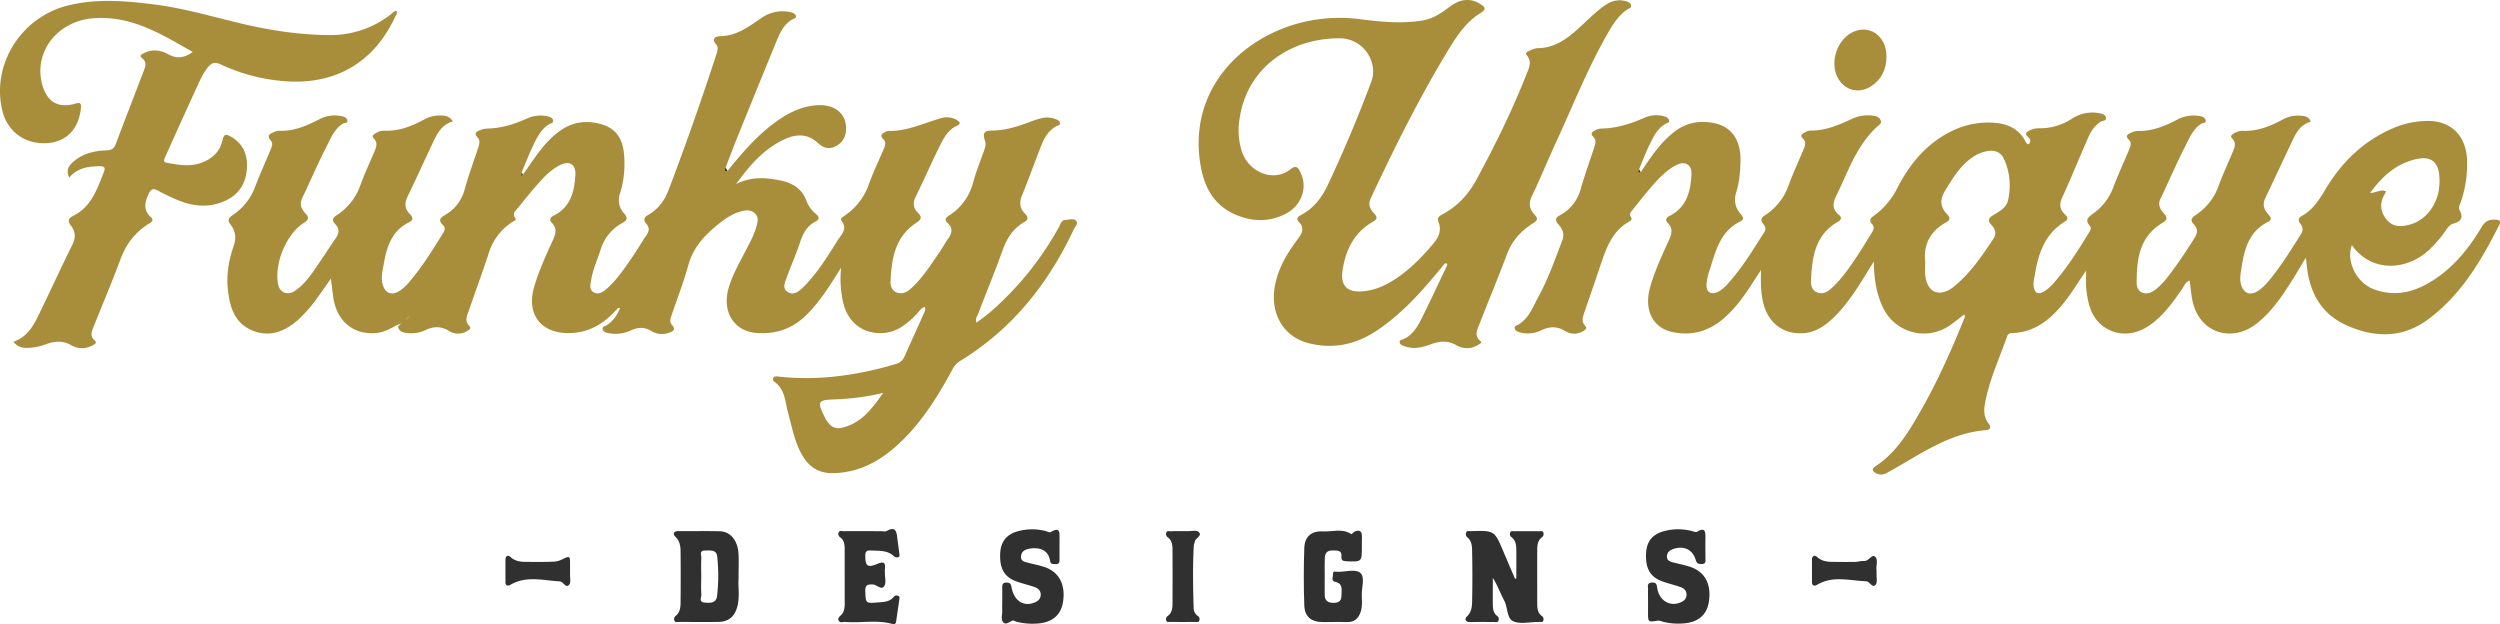 <svg xmlns="http://www.w3.org/2000/svg" viewBox="0 0 1540.48 384.65"><defs><style>.cls-1{fill:#a88d3b;}.cls-2{fill:#303030;}.cls-3{fill:#372f13;}.cls-4{fill:#4c401b;}.cls-5{fill:#6e5d26;}</style></defs><title>logo</title><g id="Layer_2" data-name="Layer 2"><g id="Layer_1-2" data-name="Layer 1"><path class="cls-1" d="M890.25,162.35c-12.3,15.16-25,29.93-41.35,41-13.07,8.84-27,12.08-42.71,8.07-15.44-3.94-23.73-18.4-20.6-35.28,2.09-11.3,7.78-20.39,14.38-29.22,2.51-3.37,3.88-6.57.4-10.16-1.88-1.94-.69-3.22,1.21-4.22,7.84-4.14,12.84-10.61,16.61-18.59C828,93.17,836.87,72,844.94,50.49c4.64-12.34-5.05-26.62-18.78-26.85-30-.49-57.71,17.33-62.35,49.57a43.21,43.21,0,0,0,1.44,20.24c4.23,12.53,19.43,19.33,30.1,10.74,4.17-3.35,5.28.59,6.37,3,4,8.88,0,19.41-9,24.29-10.07,5.4-20.56,5.28-30.88,1-15.43-6.41-20.86-19.66-22.69-34.95-4.77-40.05,21.63-70.53,56.71-81.9a97.09,97.09,0,0,1,42.88-3.72c12.34,1.59,24.79,2.72,37.35.8,6.84-1.05,12-4.59,17.17-8.51,6.71-5.06,12.8-5.52,18.92-1.7,2.78,1.74,4.1,3.12.17,5.5-8.34,5.06-13.88,13-18.83,21-18.37,30-34,61.45-48.91,93.24-1.85,3.93-.21,6.8,2.23,9.44,2.05,2.22,1.74,3.46-.83,4.93-11.47,6.57-16.76,17.16-18.69,29.71-1.51,9.84,2.81,14.06,12.58,13.17,8.64-.78,15.9-4.6,22.73-9.51,8-5.79,14.83-12.89,21.08-20.5,3-3.65,4.61-7.81,2.72-12.52-1-2.49,0-3.62,2.06-4.7,9.42-4.93,16.23-12.21,21.34-21.65,11.42-21.11,22-42.57,30.82-64.9,1.5-3.79,3.61-7.66.11-11.65-1.12-1.29.32-2.22,1.28-2.64,1.82-.78,3.77-1.72,5.67-1.74,9.9-.14,17.3-5.33,24.23-11.54C977.36,13.32,982.39,8,988.38,3.67c4.15-3,8.6-4.35,13.64-2.9,1.26.37,2.66.93,3,2.35.5,1.83-1.34,2-2.33,2.7-5.67,3.93-9.15,9.67-12.43,15.44-12.38,21.73-21.52,45-32,67.66-4.89,10.57-9.24,21.39-14.3,31.87-2.18,4.5-1.59,8,1.54,11.34,2.07,2.21,2.29,3.46-.63,5.29-7.34,4.58-13,10.57-16.2,19C923.19,171,917.16,185.46,911.5,200c-1.28,3.28-3.24,6.78.59,10,1.55,1.31-.48,2-1.22,2.47a12.68,12.68,0,0,1-13.35.32c-5.53-3.2-10.61-2.62-16.21-.54-5.16,1.92-10.57,3.17-16.09,1-1.27-.49-2.78-1-2.79-2.49s1.66-1.4,2.67-1.88c5.82-2.8,8.67-8.16,11.34-13.52,5.1-10.27,9.94-20.69,14.89-31.05C891.76,163.31,892.48,162.06,890.25,162.35Z"/><path class="cls-1" d="M42.62,109.49c-2.08-4.54-.22-7.39,2.48-9.75,5.79-5.08,12.91-6.83,20.34-7.07,3.11-.1,4.75-.89,5.87-3.89C77,73.68,82.87,58.66,88.62,43.58c1-2.64,2-5.39-1-7.65-2.39-1.82.11-2.64,1-3.13,5.18-2.71,10.35-2,15.27.74,5.11,2.86,9.74,2.12,14.87-1.51C99.43,21,81,9.49,57.65,11.24,35.21,12.92,20.25,32.3,26.18,52.72c3,10.19,9.94,14.16,20.13,11.15,3.07-.9,3.84-.36,3.52,2.86C48.57,79.46,40.92,87.44,29,88.19,15.31,89.05,4.47,81.08,1.37,67.9-5.3,39.58,13.07,10.49,41.86,3.39,59.55-1,77.25.51,95,2.74c18.2,2.3,35.79,7.52,53.58,11.75s35.89,7,54.32,7.13a60.27,60.27,0,0,0,38-12.83c1-.78,1.83-2,3.39-2.08.77,1.64-.47,2.83-1,4.06C230.19,38.85,206,52.56,175.08,50a113.34,113.34,0,0,1-39.33-10.42c-3.44-1.62-5.46-.8-7.66,1.9-3,3.68-4.85,7.94-6.78,12.17-6.08,13.32-12.16,26.64-18.13,40-3.14,7-3.38,6.14,4,7.4,5.6,1,11.29,1.29,16.79-.69,6.69-2.42,11.63-6.92,13.11-13.91.94-4.49,2.73-3.64,5.36-2.14,6.95,4,9.92,10.33,9.77,17.93-.18,9-3.74,16.58-12.2,20.88-10.6,5.38-21.26,4.24-31.79-.37-3.65-1.61-7.27-3.33-10.78-5.23-2.71-1.46-4.23-1.39-5.76,1.81-2.51,5.25-3.58,10,1.27,14.47,1.82,1.68.92,2.73-.84,3.81-8.71,5.3-14.48,12.79-18,22.46-5,13.59-10.75,26.87-16.05,40.34-1.22,3.11-3.23,6.35.4,9.55,1.67,1.48-.56,2.37-1.45,2.83a13,13,0,0,1-13,0c-5.5-3.2-10.65-2.6-16.23-.47a35.07,35.07,0,0,1-9.74,2c-3.46.26-7-.08-9.75-3.76,9.7-3.28,13.23-11.75,17.14-19.81,6.4-13.17,12.46-26.5,19-39.59,2.22-4.44,2.27-8.27-.66-12.06-2.15-2.77-1.91-4.45,1.38-6.1,11.32-5.69,14.9-16.87,19.05-27.57,1-2.67-.84-3.12-2.94-3C54.45,102.53,47.75,103.36,42.62,109.49Z"/><path class="cls-2" d="M934.34,356.4c0-5.82.08-11.64,0-17.46,0-3-.3-6-3.08-8a2.33,2.33,0,0,1-.69-2.72c.38-1.34,1.62-.86,2.51-.87,5.16-.06,10.32-.05,15.48,0,.88,0,2.12-.44,2.45.94a2.36,2.36,0,0,1-.77,2.69c-2.76,2-3,5.05-3,8-.08,11.15,0,22.31,0,33.46,0,2.73.42,5.34,2.81,7.11a2.39,2.39,0,0,1,1,2.61c-.38,1.71-1.86.86-2.87,1.1a2.67,2.67,0,0,1-.49,0c-5.17,0-11,1.48-15.29-.46-4-1.8-3.24-8.49-5.52-12.72-2.44-4.55-4.14-9.5-7-14,0,5.58-.11,11.17,0,16.74.07,2.46.29,5,2.65,6.69a2.37,2.37,0,0,1,.7,3.13c-.51,1.09-1.75.62-2.67.63-4.82,0-9.66-.09-14.48.06-3.24.1-3.73-2-2.1-3.55,3.07-2.95,3.08-6.55,3.14-10.1q.29-14.48,0-29c-.06-3.39.12-7.07-3-9.62a2.55,2.55,0,0,1-.54-3.19c.49-1,1.76-.49,2.69-.6a4.17,4.17,0,0,1,.5,0c14.14-.38,14.13-.38,19.69,12.78,2.35,5.57,4.74,11.12,7.12,16.68Z"/><path class="cls-2" d="M617.57,371.14c0-3,.06-6,0-9-.06-1.92.24-3.17,2.64-3.15,2.08,0,2.69.73,3.07,2.82,1.47,8.31,7.38,12.18,14,9.54,2.12-.84,3.84-2.09,4-4.58.18-2.8-1.65-4.31-4-5.11-3.75-1.3-7.67-2.15-11.38-3.55-7.16-2.69-10.07-8.14-9.58-17.27.38-7.18,4-11.66,11.06-13.53a33,33,0,0,1,16.77-.13c1.12.28,2.62,1.12,3.32.69,5.92-3.65,5.41.56,5.4,4.25,0,4.16,0,8.32,0,12.48,0,1.62-.06,3.06-2.28,3-1.62-.06-3.16.36-3.57-2.19-1.2-7.53-8.16-8.35-13.54-7.14-2.43.55-4.27,2-4.33,4.74s2,3.16,4,3.67c3.53.93,7.15,1.58,10.58,2.75,9,3.09,13,11,11.25,21.73-1.35,8.13-7,12.66-16.32,13.09a38.7,38.7,0,0,1-12.36-1.17c-.79-.23-1.68-.87-2.34-.67-1.94.56-4,3-5.78,1-1.69-1.89-.45-4.8-.63-7.25C617.47,374.47,617.57,372.8,617.57,371.14Z"/><path class="cls-2" d="M1015.52,371.28c0-2.66-.09-5.33,0-8,.08-1.75-1-4.13,2.44-4.3,3-.15,2.89,1.59,3.26,3.68,1.34,7.37,7.5,11.14,13.86,8.72,2.33-.88,4.14-2.2,4.14-5,0-2.55-1.7-3.95-3.83-4.69-3.76-1.29-7.66-2.18-11.38-3.57-7.25-2.71-10.16-8-9.72-17.17.35-7.41,4-11.85,11.41-13.75a33.51,33.51,0,0,1,16.29-.11c1.25.3,2.91,1.06,3.76.55,5-3,5.18.07,5.12,3.79-.07,4.16,0,8.33,0,12.49,0,1.55.58,3.54-2.11,3.61-1.89.05-3.14,0-3.87-2.51-1.84-6.41-7.33-8.91-13.74-6.77-2.16.72-3.87,2-4,4.55s1.84,3.25,3.84,3.77c3.53.91,7.14,1.59,10.58,2.75,9.12,3.08,13.1,10.8,11.41,21.62-1.29,8.18-6.93,12.78-16.19,13.23a38.18,38.18,0,0,1-12.37-1.13,7.31,7.31,0,0,0-2.84-.63c-6.08,1-6.08,1-6.08-5.18Z"/><path class="cls-2" d="M816.28,355.23c0,3.83-.08,7.66,0,11.48.1,3.5,2,4.79,5.51,4.76s4.88-1.53,4.82-4.76,1.21-7.15-4-8.22c-2.53-.52-1.14-3.08-1.25-4.69-.15-2.22,1.82-1.5,2.93-1.46,4.79.13,10.91-2,14,.76,2.89,2.59.75,8.79.84,13.39.07,3.3.41,6.63-.51,9.92-1.29,4.58-3.91,7.09-8.93,6.91-4.82-.18-9.65,0-14.48,0-7.13,0-11.26-3.22-11.51-10.23-.42-11.8-.41-23.64,0-35.44.24-7,4.4-10.6,11.44-10.2,5.82.33,12-2.05,17.45,1.64.09.06.34.07.39,0,1.55-2,4.43-2.76,5.56-1.35s.52,4.42.63,6.73c0,.83,0,1.66,0,2.49,0,9.33,0,9.26-9.59,8.9-2.11-.08-3.2-.65-3-2.8.37-4.13-2.35-3.77-5.14-3.88-3.43-.14-5,1.42-5.12,4.6C816.19,347.58,816.28,351.41,816.28,355.23Z"/><path class="cls-2" d="M520.48,355.28c0-5.66,0-11.32,0-17,0-2.68-.28-5.38-2.7-7.16a2.4,2.4,0,0,1-1-3.05c.59-1.37,2-.75,3.09-.76,7.66-.06,15.32,0,23,0,1.16,0,2.57.41,3.45-.09,5.73-3.27,6.17.61,6.64,4.67.34,3,.83,5.92,1.15,8.9.09.88.61,2.13-.66,2.55a2.73,2.73,0,0,1-2.31-.32c-4.11-4.16-9.39-3.5-14.48-3.81-2.47-.15-3.46.42-3.47,3.2,0,6.41,1.27,7.63,7.54,5,4.3-1.79,4.93-.27,4.55,3.42-.09.83,0,1.67,0,2.5,0,2.66.85,6-.41,7.81-1.91,2.77-4.53-.92-7.07-1-3.14-.06-4.76.16-4.61,4.09.29,7.44,0,7.59,7.56,7,3.56-.28,7.39-.25,10-3.46a2.23,2.23,0,0,1,2.74-.6c1.17.56.71,1.74.59,2.64-.56,4.28-1.28,8.54-1.83,12.82-.18,1.45-.8,2.3-2.21,1.9-9.64-2.77-19.47-.53-29.18-1.29-1.39-.11-3.23.78-4.06-.8s.65-2.56,1.7-3.67c1.68-1.78,1.94-4.16,2-6.53C520.49,366.6,520.48,360.94,520.48,355.28Z"/><path class="cls-1" d="M1162.44,35c-.09,7.65-3,13.93-9.49,18.16-7.8,5.08-17,2.33-20.92-6-4.31-9.18-.13-22,8.76-26.92C1151.47,14.36,1162.54,21.92,1162.44,35Z"/><path class="cls-2" d="M728.9,327.3c.83,0,1.66,0,2.49,0,2.49.09,5.94-.78,7.24.51,2.49,2.46-2.18,3.67-2.42,6-.09.82-.57,1.6-.61,2.41-.68,12.79-.48,25.59-.08,38.38a5.9,5.9,0,0,0,2.74,5.09,2.17,2.17,0,0,1,.71,2.68c-.4,1.33-1.64.85-2.52.85-5.16.06-10.32.05-15.47,0-.9,0-2.12.37-2.39-1a2.37,2.37,0,0,1,.9-2.63c2.82-2,3-5.06,3-8q.09-16.21,0-32.44c0-3-.14-6.06-2.94-8.06a2.38,2.38,0,0,1-.95-2.62c.34-1.72,1.82-1.05,2.83-1.09C723.9,327.23,726.4,327.3,728.9,327.3Z"/><path class="cls-2" d="M351.26,352.1c0,.49,0,1,0,1.49-.1,2.3.67,5.45-.53,6.73-2.24,2.38-3.5-1.94-5.76-2.07-10.21-.57-20.57-3.63-30.38,2.05-1.89,1.1-3.16.57-3.14-1.91,0-4.48,0-9,0-13.44,0-2.51,1.62-3.15,3.14-1.72,3.44,3.2,7.56,3,11.65,3,5,.07,10,.05,14.94-.14a12.54,12.54,0,0,0,4.8-1.2c5.3-2.52,5.27-2.58,5.28,3.21Z"/><path class="cls-2" d="M1156.31,351.41c0,1,0,1.39,0,1.72-.12,2.47.7,5.81-.59,7.22-2.11,2.3-3.43-2.06-5.76-2.15-10.23-.41-20.64-3.73-30.44,2.22-1.59,1-3,.39-3-1.79,0-4.66-.06-9.32,0-14,0-2.15,1.73-2.77,3-1.54,3.7,3.5,8.19,3.09,12.63,3.15,3.66.05,7.33.08,11,0,1.82-.05,3.65-.72,5.42-.55,3,.29,4.78-4.52,6.87-2.64S1155.81,349.05,1156.31,351.41Z"/><path class="cls-3" d="M448.27,105.34l-2.62,3.76c-.76-2.72.45-4.28,1.47-5.91Z"/><path class="cls-4" d="M1011,106.17c-.57,1.33-1.11,2.68-3,2.87-.15-2,.89-3.41,2-4.81Z"/><path class="cls-5" d="M322.33,107.4c-.09,1.76-1.35,2.81-2.68,4.33a6.2,6.2,0,0,1,1.7-5.35Z"/><path class="cls-1" d="M663.22,136.18c-1.52-1.88-4.4-.69-6.66-.69-2.45,0-3,2.43-3.89,4.1a191.4,191.4,0,0,1-36.12,46.93,112.79,112.79,0,0,1-14.88,12.27c-.87-2.44.42-3.81,1-5.29,5-13.05,10.35-26,15.05-39.13,2.63-7.37,6.41-13.51,13.27-17.43,2.93-1.67,2.67-3.25.53-5.38-3.18-3.18-3.51-6.74-1.81-11,4.23-10.49,8.06-21.14,12.22-31.66,1.8-4.54,4.46-8.56,8.9-11.08.92-.52,2.56-.43,2.27-2.12-.21-1.29-1.41-1.81-2.47-2.26a14.7,14.7,0,0,0-9.33-.48,54.59,54.59,0,0,0-7.11,2.31c-7.34,2.8-14.74,5.08-22.75,5.16-5.24.06-6.1,1.73-4.46,6.42.69,1.95.14,3.9-.55,5.84-2.36,6.58-5,13.09-6.8,19.82a34.23,34.23,0,0,1-15,20.4c-2.3,1.51-2.53,2.78-.58,4.64,3.13,3,2.7,6,.32,9.32-2.05,2.83-3.65,6-5.65,8.84-5.52,7.91-10.59,16.18-18,22.58-2.47,2.14-5.24,3.09-8.31,1.87-2.86-1.14-3.78-4-3.67-6.61.6-14.12,2.76-27.73,15.92-36.29,3-2,3.63-3.47,1-6.09-2.89-2.89-3.36-6-1.44-9.91,5-10.14,9.49-20.54,14.54-30.67,2.57-5.16,5.18-10.54,11-13.15,2.77-1.25,1.42-2.56-.14-3.5a12.46,12.46,0,0,0-10.19-1c-10.65,3.13-20.84,8.11-32.33,7.73a3.25,3.25,0,0,0-1.39.54c-2,1.08-4,2-1.33,4.65,1.92,1.93.88,4.33-.07,6.54-3,7-6.37,14-8.92,21.15a38.78,38.78,0,0,1-15,19.39c-1.08.76-2.89,1.73-1.9,3,4.11,5.23-.21,8.68-2.49,12.35-6.33,10.18-12.63,20.41-21.28,28.89-2.59,2.54-5.76,4.95-9.29,2.8s-1.83-5.79-.79-8.67c2.69-7.51,6-14.82,8.5-22.38,1.77-5.3,4.2-9.75,9.3-12.37,3-1.53,2.24-3,.18-4.88a18.33,18.33,0,0,1-5.55-7.57c-2.61-7.57-8.41-11.23-15.88-12.84-9.35-2-18.58-2.48-27.61,2.15C461.69,102.18,470.41,92,483,86c7.49-3.57,14.68-3.88,21.27,2.35,2.79,2.63,6.29,3.85,10.13,2a11.25,11.25,0,0,0,6.87-9.69c.85-9.89-6.13-16.34-17.18-15.84-10,.46-18.56,4.78-26.48,10.6-11.4,8.36-20.51,19-29.3,29.88-2.82.59-1.1-1.25-1.15-2.15,2.4-6.2,4.71-12.44,7.2-18.6Q466.58,54.31,479,24.08c1.91-4.61,4.26-9,8.74-11.86,1-.66,3.06-.82,2.69-2.43-.34-1.45-2-2-3.58-2.35a22.41,22.41,0,0,0-17.17,3.34c-8,5.29-15.53,11.46-26,11.5-2.26,0-5.71,1.35-2.35,5.16,1.57,1.78.74,4.09.05,6.2q-13.67,42-29.33,83.24c-2.53,6.66-6.4,12-12.62,15.51-2.69,1.51-3.16,3.23-1.13,5.53s1.77,4.58,0,7.11c-3.14,4.51-5.85,9.31-9,13.82-4.63,6.7-9.15,13.52-15.37,19-2.32,2-5,4-8.06,2.28s-2-5.09-1.56-7.75c1-6.43,3.81-12.37,5.78-18.53a27.79,27.79,0,0,1,13.54-16.54c3-1.65,3.23-3.19,1-5.74a12,12,0,0,1-2.54-12.5,60.13,60.13,0,0,0,2.68-18.71c0-11-2.36-20.7-14.92-24-8.53-2.26-16.78-1.3-24.31,3.93-10.14,7-16.26,17.43-23.2,27.17a5.46,5.46,0,0,0-1,1.08,2.15,2.15,0,0,1,0-2.1c2.34-5.51,4.48-11.11,7.06-16.5,2.43-5.08,4.83-10.29,10-13.42.91-.56,2.57-.6,2.43-2.09-.16-1.75-1.84-2.37-3.24-2.71a20.18,20.18,0,0,0-13.15,1.43c-7.81,3.48-15.87,6-24.53,6.09a12.2,12.2,0,0,0-4.32,1.07c-2,.83-3.71,1.88-1.37,4.29,1.75,1.81,1.26,4,.55,6.11-2.87,8.68-6,17.3-8.49,26.09a25.18,25.18,0,0,1-12.16,15.72c-3,1.69-4.09,3.38-1.29,6,1.63,1.57,1.45,3.09.34,4.87-6.41,10.33-12.75,20.7-20.68,30a26,26,0,0,1-7,6.3c-4.49,2.45-8.13.79-9.6-4.11-1.31-4.38-.14-8.63.57-12.85,1.79-10.59,4.92-20.49,15.59-25.77,2.78-1.38,2.54-3,.55-5-3.25-3.23-3.47-6.73-1.44-10.89,5.17-10.61,10-21.39,15.07-32.06C269,83.06,271.66,77,279,74.8a6.87,6.87,0,0,0-5.78-3.53,20.09,20.09,0,0,0-11.58,2.25c-7.71,4.1-15.63,7.44-24.66,7a9.66,9.66,0,0,0-5.67,1.68c-1.07.7-2.5,1.54-1,3.08,2.7,2.69,1.52,5.48.33,8.29-2.91,6.9-6.11,13.69-8.64,20.72a36.06,36.06,0,0,1-14.64,18.39c-2.73,1.79-2.84,3.27-.74,5.45,2.62,2.71,2.47,5.45.35,8.51-4.83,7-9.35,14.16-14.25,21.08-3.08,4.35-6.52,8.49-11,11.52s-9.31,1.15-10.33-4c-2.54-12.75,5-31,15.86-37.94,2.78-1.77,3.44-3.16,1.05-5.72s-4-5.52-2.14-9.45c5.13-10.64,9.74-21.54,15.13-32,2.6-5.07,4.75-10.72,10.07-14,.95-.58,3.15,0,2.62-2.17-.35-1.38-1.82-2-3.09-2.3a20.3,20.3,0,0,0-14.05,1.81c-7.75,4-15.64,7.47-24.66,7.11a8.41,8.41,0,0,0-3.36.81c-2.44,1-4.81,2-1.93,5.23,1.63,1.85.48,4.12-.37,6.13-3.15,7.52-6.48,15-9.38,22.58a36.2,36.2,0,0,1-13.81,17.26c-2.69,1.84-3.29,3.15-1.24,5.81,3,3.93,3.62,8.11,1.92,13.09-3,8.7-4.64,17.76-3.58,27,1.18,10.41,3.82,20.28,14.59,24.93s20.15,1.14,28.49-6.21a86.53,86.53,0,0,0,12.74-14.68c2.34-3.24,4.62-6.53,7.66-10.85.61,4.84,1,8.27,1.48,11.68,2.14,14.34,11.89,22.66,25.59,21.93,5-.27,9.23-2.56,13.44-4.93a11.56,11.56,0,0,0,3.34-1.51,14.43,14.43,0,0,0-2.47,2.41c.52,3.21,3.11,3.63,5.58,3.95a19.91,19.91,0,0,0,11.22-1.78c5-2.37,9.7-2.57,14.64.54a10.44,10.44,0,0,0,11,.06c1-.58,2.94-1.62,1.6-3-3.5-3.47-1.34-6.89-.23-10.19,4-11.82,8.41-23.5,12.24-35.37a34.64,34.64,0,0,1,14.26-18.61c.89-.61,2.77-1.21,1.94-2.39-2.29-3.3.49-4.9,2-6.78,4-5.09,8.16-10.11,12.45-15,3.63-4.13,7.58-8,12.49-10.65,6.23-3.37,10.44-1.09,10.05,5.85-.57,10.3-3,19.86-13.38,25-2.42,1.21-2.77,2.67-.92,4.63,2.83,3,2.42,6.09.81,9.64-4.39,9.69-8.89,19.37-11.89,29.62-4.93,16.82,4.09,28.63,21.44,28.48,10.85-.1,19.59-4.56,27-12.08.71-.71,1.35-1.48,2.1-2.14s1.05-1.69,2.4-1.06c-1.94,4.27-4.29,8-8.31,10.46-1,.63-2.92.72-2.37,2.6.42,1.38,1.81,1.89,3.14,2.16a22.71,22.71,0,0,0,14.15-1.59c4.38-2,8.51-2.25,12.81.44a12.13,12.13,0,0,0,10.61,1c2.15-.74,4.78-1.73,1.91-4.86-1.7-1.84-.85-4.07-.14-6.14,3.47-10.24,7.43-20.35,10.28-30.76s9.41-17.71,17.37-24.27c4.41-3.63,9-7,14.5-8.62,3.27-1,6.83-1.38,9.41,1.34,2.35,2.47,1.3,5.69.45,8.54-1.68,5.62-4.64,10.67-7.3,15.85-3.65,7.1-7.61,14.08-9.76,21.84-3.9,14.13,3.43,25.94,16.88,27.15,11.56,1,21.72-2.13,30.26-10.2,6.35-6,11.44-13,16.13-20.27,1.83-2.85,3.63-5.7,6.19-9.72a65.57,65.57,0,0,0,1,20.33c2.58,13.38,12.85,21.34,26.2,19.83,7.9-.9,13.6-5.81,19-11.18,1.65-1.65,2.76-4,5.41-4.81.67,2.05-.43,3.49-1.05,4.89-3.74,8.53-7.68,17-11.43,25.51a8.24,8.24,0,0,1-5.77,4.9c-22.89,6.77-46.13,10.13-70,7.85-1-.1-2-.25-3-.3-.82,0-1.72-.06-2.1.89a1.82,1.82,0,0,0,.41,2.29c6.81,4.54,6.72,12.19,8.57,18.94,2.56,9.29,4.14,18.9,9.32,27.29,4.29,6.94,10.39,10.39,18.72,10.19,14.94-.37,27.32-6.65,38.23-16.27,15-13.2,25.39-29.85,34.83-47.18a13.66,13.66,0,0,1,4.8-5.57c32.06-19.53,54.42-47.5,70.18-81.13C662.36,139.82,664.54,137.82,663.22,136.18ZM249.81,197.26a21.88,21.88,0,0,0,2.51-2.91A8.92,8.92,0,0,1,249.81,197.26Zm268.52,66.4a7.55,7.55,0,0,1-7.6-2.69,17.26,17.26,0,0,1-2.44-3.75c-5-9.92-4.39-10.78,6.36-11.13a148.29,148.29,0,0,0,29.56-4C536.89,252.49,530.22,261.15,518.33,263.66Z"/><path class="cls-1" d="M1538.13,135.38c-3.94-.29-6.62.56-8.92,4.44-8.78,14.78-19.62,27.79-35.21,35.92-9.85,5.14-20.26,6.49-30.92,2.64-10.95-3.95-17.55-17.13-13.89-27.36,12.2,17.56,35.11,15.81,48.87,1.71a77.35,77.35,0,0,0,8.7-10.27c1.32-2,2.69-4.07,5-4.7,4.65-1.29,6.33-3.48,3.85-8.15-1-1.84.34-3.9.94-5.79a70.78,70.78,0,0,0,3.59-26c-.83-14.49-10.1-23.52-24.55-23.31a55,55,0,0,0-20.88,4.44c-18.13,7.73-31.6,20.73-41.63,37.43-3.89,6.48-7.75,12.88-14.65,16.64-2.36,1.28-2.49,2.83-1,4.84s2,3.88.43,6.35c-5.59,8.88-11.08,17.82-17.61,26.06-2.69,3.39-5.43,6.81-9.16,9.13-4.8,3-8.71,1.22-10.21-4.19-1-3.56-.16-6.95.36-10.38,1.72-11.48,4.64-22.29,16.24-28.09,2.76-1.37,1.79-3,.2-4.7-2.76-2.93-3.68-6.11-1.81-10,5.82-12.16,11.47-24.39,17.25-36.57,2.26-4.76,5.2-9,10.71-10.41-.91-3-3.18-3.46-5.55-3.72a19.65,19.65,0,0,0-11.59,2.27c-7.71,4.12-15.64,7.4-24.66,7a9.81,9.81,0,0,0-5.67,1.71c-1.13.72-2.41,1.57-.86,3.08,2.55,2.48,1.59,5.17.47,7.84-3,7.21-6.38,14.3-9,21.64a36,36,0,0,1-14.06,17.65c-2.67,1.84-3.46,3.28-1,5.8s2.33,5.09.46,8.09c-4.84,7.79-9.91,15.41-15.46,22.7-2.82,3.71-5.8,7.35-9.68,10-5,3.41-10.56,1.33-10.61-4.49-.11-14.64,1.55-28.88,16-37.37,3.07-1.81,2.92-3.36.75-5.79s-3.94-5.21-2.11-9c5.2-10.79,9.88-21.84,15.35-32.5,2.52-4.92,4.65-10.41,9.72-13.68,1-.64,3.13-.24,2.79-2.13s-2.24-2.41-3.86-2.68a21.3,21.3,0,0,0-13.55,2.19c-7.58,3.93-15.35,7.24-24.2,7A11.72,11.72,0,0,0,1312.7,82c-1.9.83-3.15,2-1,4s1,4.34.11,6.49c-3.27,7.83-6.81,15.56-9.82,23.49a34.51,34.51,0,0,1-12.52,15.83c-3.09,2.23-4.66,3.89-1.79,7.26,1.4,1.63.21,3.12-.65,4.54-6.31,10.4-12.84,20.65-20.78,29.92a25.8,25.8,0,0,1-7.07,6.27c-3.38,1.82-5.34.74-6-3-.47-2.88.39-5.62.85-8.4,2.13-12.86,6.38-24.54,18.24-31.81,2.82-1.72,1.42-3.16-.09-4.68-2.93-2.93-3.37-5.94-1.58-9.91,5.49-12.12,10.53-24.45,15.86-36.65,1.81-4.14,4.06-8,8.18-10.45,1.1-.66,3.51-.28,3-2.53-.44-1.83-2.37-2.3-4-2.61a22.8,22.8,0,0,0-17.17,3.54,35.84,35.84,0,0,1-19.87,5.74,12.29,12.29,0,0,0-6.25,1.49c-1.49.86-3,1.79-.84,3.7,1.44,1.27,2.3,2.88.6,4.68-1.49-.18-1.83-1.44-2.36-2.37-4.07-7.28-10.74-10.24-18.58-10.86a50.71,50.71,0,0,0-27.11,5.38c-15.08,7.57-25.23,19.92-32.81,34.53A46.91,46.91,0,0,1,1154.62,133c-2.29,1.6-3,2.88-1.07,5.07,1.69,1.87,1,3.56-.21,5.4-2.88,4.48-5.51,9.13-8.47,13.56-5,7.47-10,15-16.79,21-2.55,2.27-5.45,3.49-8.7,2-3-1.34-3.6-4.31-3.46-7.22.68-14.27,2.42-28.11,16.63-36.18,2.1-1.19,2.52-2.66.55-4.27-4.37-3.56-3.77-7.57-1.51-12,2.48-4.9,4.66-10,6.94-15,4.59-10,9.82-19.66,18.09-27.28,1.13-1,3.09-2,2.22-4-.78-1.8-2.64-2.53-4.5-2.76a22.8,22.8,0,0,0-12.7,1.7c-8.32,3.89-16.67,7.61-26.18,7.43-1.36,0-2.83.86-4.1,1.58s-2.08,1.78-.58,3.15c2.56,2.32,1.39,4.84.36,7.33-3.08,7.37-6.45,14.63-9.18,22.13a35.8,35.8,0,0,1-14.39,18c-2.75,1.82-2.74,3.36-.92,5.55,1.29,1.56,1.62,3,.42,4.94-6.86,10.84-13.5,21.82-22.15,31.39a21.24,21.24,0,0,1-6.49,5.41c-4.07,1.93-7.16,0-6.89-4.51a33.18,33.18,0,0,1,1.68-8.29c3.9-11.77,6.34-24.49,19.2-30.69,2.49-1.21,1.67-2.78.29-4.37-3.57-4.1-4.46-8.54-2.77-13.89,1.86-5.87,2.3-12.08,2.53-18.25.49-13.15-5.2-21.85-16.27-24.07-8.47-1.7-16.5-.55-23.73,4.81-9.19,6.8-15.27,16.13-21.43,25.44-2.59.55-.87-1.19-1-1.94,2.06-4.9,3.92-9.91,6.24-14.69,2.46-5.06,4.87-10.27,10.15-13.26.86-.49,2.54-.52,2-2.25a3.43,3.43,0,0,0-2.6-2.15,17.41,17.41,0,0,0-12.21.63c-8.63,3.72-17.4,6.66-26.94,6.76a9.18,9.18,0,0,0-3.79,1.13c-1.76.87-3.22,1.93-1.07,4,2,2,1.26,4.28.51,6.56-2.82,8.52-5.82,17-8.34,25.61a25.53,25.53,0,0,1-12.57,16c-2.91,1.59-3.5,3-1.17,5.69,2.5,2.84,4,6,2.39,10.05C958.13,160,954,171.86,948,182.82c-3.38,6.17-5.8,13.24-12.37,17.21-.94.56-2.51.62-2.31,2.18s1.6,2.09,2.86,2.48a18.62,18.62,0,0,0,13.62-1.23c5.06-2.33,9.71-2.56,14.65.55a10.44,10.44,0,0,0,11,.06c1.24-.7,2.89-1.71,1.22-3.45-2.3-2.38-1.48-4.93-.62-7.47,3.31-9.76,6.74-19.49,10-29.27,3.62-10.83,7.26-21.58,18.21-27.56a1.59,1.59,0,0,0,.75-2.48c-1.45-2.09.09-3.43,1.2-4.81,3.86-4.8,7.66-9.66,11.7-14.31,4.38-5,9-9.91,15-13,5.35-2.74,9.62-.35,9.35,5.6-.47,10.49-2.87,20.21-13.29,25.63-2.15,1.12-3.24,2.39-1.18,4.55,3,3.14,2.47,6.34.8,10-4.38,9.7-8.95,19.35-11.84,29.64-3.78,13.49,1.47,24.68,13.37,27.38s22.79-.29,32.08-8.38c6.85-6,12.18-13.2,17.06-20.79,1.72-2.67,3.46-5.32,5.87-9-.25,7.45-.13,13.39,1.13,19.32,2.79,13.09,12.4,20.66,25.44,19.6,6-.5,11.08-3.38,15.58-7.27,7.14-6.16,12.65-13.68,17.76-21.51,3.3-5.06,6.39-10.26,9.57-15.39.14,10,1.38,19.51,5.66,28.37A27.92,27.92,0,0,0,1202.18,200c2.75-2,5.42-4.14,8.13-6.21.8,1.09.25,1.86,0,2.59-7.69,19-16,37.72-26.1,55.54-7.57,13.31-15.25,26.67-28.58,35.4-2.71,1.77-1.65,3.26.53,4.38a6.56,6.56,0,0,0,6.26-.19c2.65-1.4,5.24-2.9,7.83-4.4,16.83-9.77,33.25-20.5,53.49-22.05,2.79-.22,3.34-1.9,1.59-4.13-2.69-3.41-3-7.38-2.35-11.39,2.46-14.73,8.87-28.19,13.73-42.14a2.81,2.81,0,0,1,2.93-2.12c14.05-.45,23.77-8.31,32.09-18.7,4.73-5.89,8.58-12.4,13.72-19.81,0,4.59-.27,7.73.06,10.81,1,9.26,2.84,18.28,11.21,24s18.89,5.18,28.06-1.28c8.33-5.87,14.12-14,19.84-22.26,1.21-1.75,1.82-4.19,4.66-5.15.35,3,.64,5.62,1,8.24.76,6.24,2.61,12.07,6.82,16.87,8.08,9.18,21.85,10.09,32.58,2,9.64-7.23,16.27-17.06,22.59-27.09,2.81-4.45,5.44-9,8.47-14a20.22,20.22,0,0,1,.44,2c1.2,17.7,8.1,32.15,24.94,39.63,17.13,7.61,34.29,8,50.15-3.82,20.28-15.05,32.65-36.11,43.75-58.1C1540.92,136.66,1540.69,135.57,1538.13,135.38Zm-54.28-35.85C1498,94.38,1504,99,1503.13,114c-.7,11.62-8.05,21.6-18.13,24.37-5.17,1.42-10.42,1.73-14.25-2.9-4-4.79-4.67-10.15-1.36-15.72a16.8,16.8,0,0,0,.83-1.84c-3.2-1.5-5.84.89-9.8,1C1467,109.93,1474.06,103.09,1483.85,99.53Zm-246.5,23.87c-.95,4.46-5.15,6.85-8.86,9-3.22,1.88-4,3.45-1.22,6.39,2.15,2.31,3.16,5.14,1.15,8.19-6.7,10.14-13.52,20.19-22.8,28.25-.75.65-1.49,1.33-2.3,1.91-8.69,6.28-15.89,3-17-7.74-.26-2.47,0-5,0-8-1.29-10.61,3.06-18.92,12.81-24.35,2.68-1.49,2.69-2.94.68-5-4.36-4.42-4.56-9.11-1.33-14.43,4.86-8,9.62-16,17.74-21.22a22.23,22.23,0,0,1,8.77-3.34c4.51-.7,8.08.91,9.92,5A40,40,0,0,1,1237.35,123.4Z"/><path class="cls-2" d="M455.09,357c0-6.4.22-11.07,0-15.71-.48-8.24-4.94-13.73-11.5-13.92-8.49-.25-17,0-25.47-.11-3.2,0-3.7,1.78-1.89,3.54,2.71,2.64,3.1,5.78,3.14,9.07q.14,15.48,0,30.95c0,3.14-.21,6.4-2.94,8.63a2.48,2.48,0,0,0-.78,3.11c.45,1.13,1.71.68,2.62.68,8,0,16,.07,24,0,6.65-.05,10.38-3.13,12.1-9.6C455.91,367.59,454.74,361.4,455.09,357Zm-13.24,10.29c-.58,4.57-4.44,4.3-7.79,4-3.68-.35-1.72-3.32-1.87-5-.32-3.63-.1-7.3-.1-11,0-3.82-.15-7.65.07-11.45.1-1.72-1.56-4.68,2.41-4.61,3.16,0,7-.63,7.39,3.77A111.72,111.72,0,0,1,441.85,367.31Z"/></g></g></svg>
